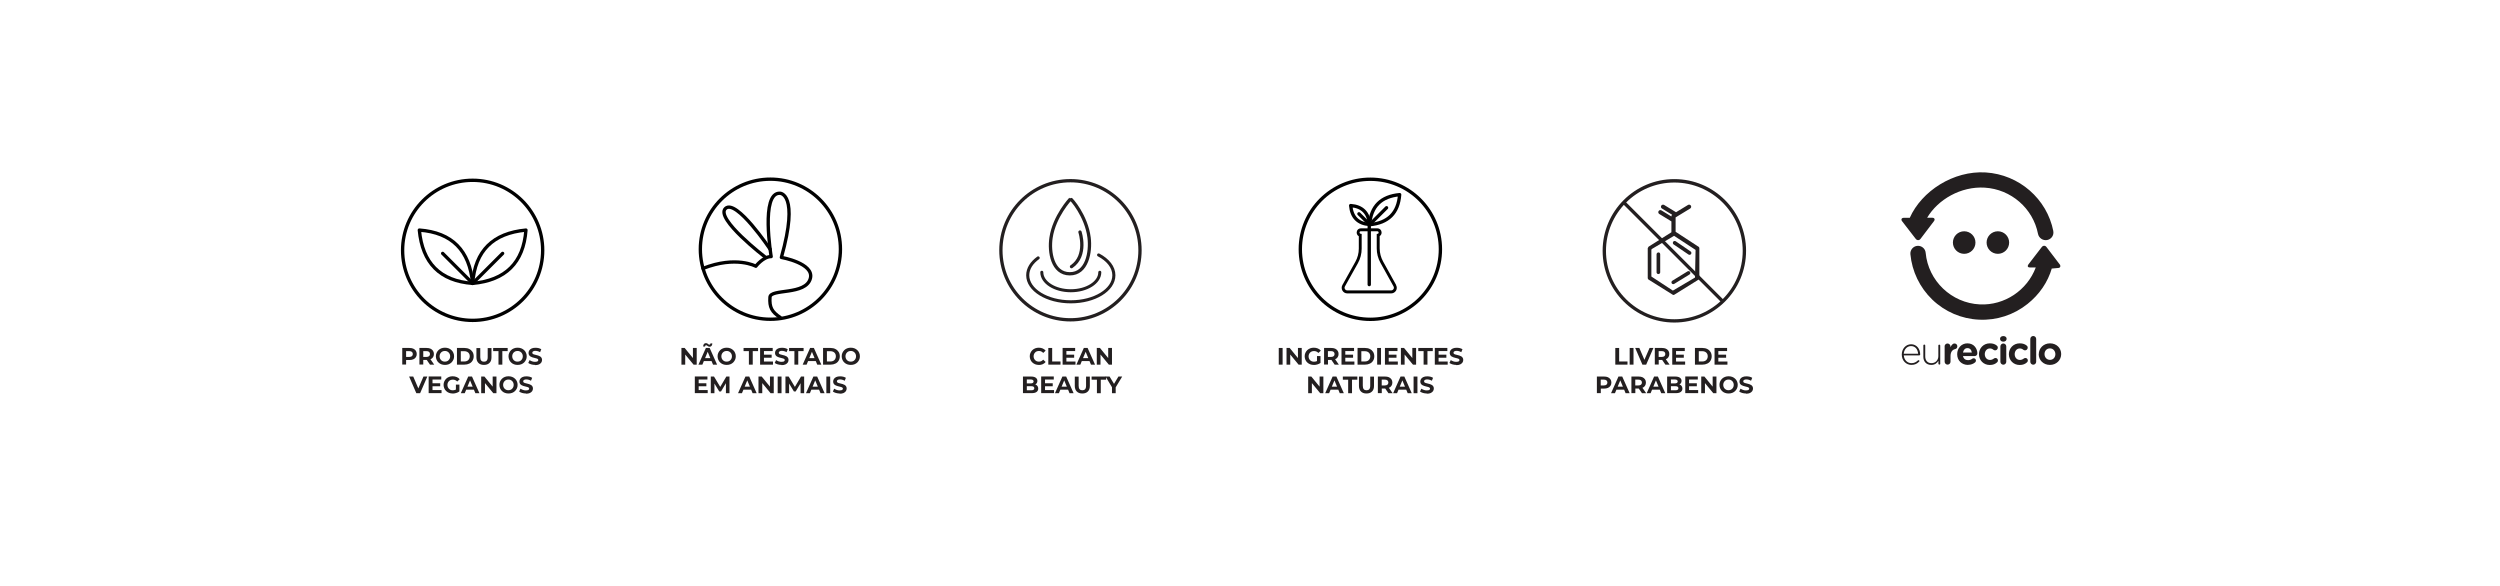 <svg viewBox="0 0 356.93 83.64" xmlns="http://www.w3.org/2000/svg" id="a"><path fill="#231f20" d="M272.9,52.1c-.74,0-1.38-.59-1.38-1.47h0c0-.83.57-1.48,1.34-1.48s1.29.65,1.29,1.46c0,.07-.07.13-.13.13h-2.21c.05.7.55,1.11,1.1,1.11.4,0,.68-.17.91-.39.02-.02.05-.04.09-.04.07,0,.13.05.13.13,0,.03-.01.06-.05.09-.28.28-.59.46-1.1.46M273.85,50.5c-.04-.57-.36-1.09-1.01-1.09-.56,0-.99.47-1.04,1.09h2.05Z"></path><path fill="#231f20" d="M277.02,51.92c0,.08-.06.14-.13.14s-.14-.06-.14-.14v-.41c-.19.33-.5.59-1.02.59-.71,0-1.13-.49-1.13-1.16v-1.61c0-.08.06-.14.13-.14s.14.06.14.14v1.56c0,.58.33.96.89.96s.98-.42.98-1v-1.51c0-.08.06-.14.13-.14s.14.06.14.14v2.58Z"></path><path fill="#231f20" d="M277.63,49.46c0-.23.19-.42.42-.42s.42.19.42.42v.13c.12-.29.32-.55.57-.55s.41.17.41.41c0,.22-.14.35-.31.39-.42.1-.66.43-.66,1.02v.78c0,.23-.19.42-.42.42s-.42-.19-.42-.42v-2.19Z"></path><path fill="#231f20" d="M280.98,52.1c-.89,0-1.55-.62-1.55-1.53h0c0-.86.6-1.55,1.46-1.55.99,0,1.42.81,1.42,1.42,0,.24-.17.4-.39.4h-1.66c.08.38.35.58.72.58.23,0,.43-.07.6-.2.06-.04.12-.07.2-.07.19,0,.33.14.33.33,0,.11-.05.19-.11.25-.26.22-.6.36-1.03.36M281.52,50.33c-.05-.38-.27-.63-.62-.63s-.57.25-.64.63h1.26Z"></path><path fill="#231f20" d="M282.54,50.57h0c0-.86.65-1.55,1.55-1.55.45,0,.76.12,1.01.33.06.04.13.14.13.29,0,.21-.17.38-.38.38-.11,0-.19-.04-.24-.08-.15-.12-.3-.19-.52-.19-.42,0-.72.37-.72.81h0c0,.46.29.83.75.83.22,0,.39-.08.55-.2.04-.03.13-.08.23-.08.2,0,.35.16.35.36,0,.11-.05.2-.12.26-.25.23-.56.38-1.05.38-.89,0-1.54-.68-1.54-1.53"></path><path fill="#231f20" d="M285.55,48.37c0-.24.2-.39.47-.39s.47.15.47.39h0c0,.25-.2.41-.47.41s-.47-.15-.47-.4h0ZM285.6,49.46c0-.23.19-.42.42-.42s.42.19.42.42v2.19c0,.23-.19.42-.42.42s-.42-.19-.42-.42v-2.19Z"></path><path fill="#231f20" d="M286.81,50.57h0c0-.86.65-1.55,1.55-1.55.45,0,.76.12,1.01.33.06.04.13.14.13.29,0,.21-.17.38-.38.38-.11,0-.19-.04-.24-.08-.15-.12-.3-.19-.52-.19-.42,0-.72.37-.72.81h0c0,.46.29.83.75.83.22,0,.39-.08.55-.2.04-.03.13-.08.23-.08.2,0,.35.16.35.36,0,.11-.05.2-.12.26-.25.23-.56.38-1.05.38-.89,0-1.54-.68-1.54-1.53"></path><path fill="#231f20" d="M289.87,48.39c0-.23.19-.42.42-.42s.42.19.42.42v3.26c0,.23-.19.42-.42.42s-.42-.19-.42-.42v-3.26Z"></path><path fill="#231f20" d="M291.08,50.57h0c0-.86.68-1.55,1.61-1.55s1.59.68,1.59,1.53h0c0,.86-.68,1.55-1.61,1.55s-1.6-.68-1.6-1.53M293.45,50.57h0c0-.45-.31-.83-.78-.83s-.77.37-.77.81h0c0,.45.31.83.78.83s.77-.37.77-.81"></path><path fill="#231f20" d="M282.04,34.63c0,.89-.72,1.61-1.61,1.61s-1.61-.72-1.61-1.61.72-1.61,1.61-1.61,1.61.72,1.61,1.61"></path><path fill="#231f20" d="M286.85,34.63c0,.89-.72,1.61-1.61,1.61s-1.61-.72-1.61-1.61.72-1.61,1.61-1.61,1.61.72,1.61,1.61"></path><path fill="#231f20" d="M294.06,37.74l-1.88-2.47c-.18-.24-.48-.24-.67,0l-1.91,2.48c-.18.24-.09.44.21.44h.84c-1.22,3.24-4.44,5.44-7.99,5.27-4.04-.19-7.36-3.36-7.73-7.37-.05-.6-.59-1.04-1.19-.99-.6.06-1.04.59-.99,1.19.23,2.46,1.34,4.76,3.12,6.48,1.81,1.74,4.18,2.76,6.69,2.87,2.51.12,4.96-.68,6.92-2.25,1.68-1.34,2.89-3.09,3.48-5.13l-.02.08h.02l.89-.08c.3,0,.4-.28.22-.52Z"></path><path fill="#231f20" d="M293.16,33.01c-.91-4.62-4.88-8.09-9.66-8.39-4.61-.28-9.14,2.66-10.84,6.48h-.87c-.31,0-.41.26-.22.49l1.94,2.51c.19.24.49.25.68.01l1.92-2.53c.19-.24.09-.49-.22-.49h-.75c1.54-2.61,4.82-4.51,8.22-4.3,3.77.23,6.9,2.96,7.61,6.6.12.59.7.99,1.3.88.6-.11,1-.68.88-1.27Z"></path><circle stroke-width=".48" stroke-miterlimit="10" stroke="#010101" fill="none" r="10" cy="35.74" cx="67.48"></circle><path stroke-width=".48" stroke-linejoin="round" stroke-linecap="round" stroke="#010101" fill="none" d="M59.87,32.85c4.68.35,7.17,2.92,7.61,7.61-4.68-.35-7.17-2.92-7.61-7.61Z"></path><line stroke-width=".48" stroke-linejoin="round" stroke-linecap="round" stroke="#010101" fill="none" y2="40.46" x2="67.48" y1="36.18" x1="63.2"></line><path stroke-width=".48" stroke-linejoin="round" stroke-linecap="round" stroke="#010101" fill="none" d="M75.09,32.85c-.35,4.68-2.92,7.17-7.61,7.61.35-4.68,2.92-7.17,7.61-7.61Z"></path><line stroke-width=".48" stroke-linejoin="round" stroke-linecap="round" stroke="#010101" fill="none" y2="40.46" x2="67.48" y1="36.18" x1="71.76"></line><path fill="#231f20" d="M57.43,52.06v-2.38h1.03c.21,0,.4.03.55.1.15.07.27.17.36.3.08.13.13.28.13.46s-.04.33-.13.46c-.08.13-.2.23-.36.3s-.34.1-.55.1h-.72l.24-.25v.9h-.55ZM57.98,51.22l-.24-.26h.69c.17,0,.3-.04.38-.11.08-.07.13-.17.13-.3s-.04-.23-.13-.31c-.08-.07-.21-.11-.38-.11h-.69l.24-.26v1.35Z"></path><path fill="#231f20" d="M59.88,52.06v-2.38h1.03c.21,0,.4.03.55.1.15.07.27.17.36.3.08.13.13.28.13.46s-.04.33-.13.46c-.08.13-.2.23-.36.29-.15.07-.34.1-.55.1h-.72l.24-.24v.9h-.55ZM60.43,51.22l-.24-.26h.69c.17,0,.3-.04.38-.11.08-.07.13-.17.13-.3s-.04-.23-.13-.31c-.08-.07-.21-.11-.38-.11h-.69l.24-.26v1.35ZM61.39,52.06l-.59-.86h.59l.6.86h-.59Z"></path><path fill="#231f20" d="M63.53,52.1c-.19,0-.36-.03-.52-.09-.16-.06-.3-.15-.41-.26-.12-.11-.21-.24-.27-.39s-.1-.31-.1-.49.03-.34.1-.49.16-.28.27-.39.26-.2.41-.26c.16-.06.33-.09.52-.09s.36.03.52.09c.16.06.29.15.41.26.12.11.21.24.27.39.07.15.1.31.1.49s-.03.34-.1.49c-.07.15-.16.28-.27.39-.12.11-.25.2-.41.26-.16.06-.33.09-.51.09ZM63.52,51.63c.11,0,.2-.02.29-.05s.17-.09.24-.16c.07-.07.12-.15.16-.24.04-.09.06-.2.06-.31s-.02-.22-.06-.31c-.04-.09-.09-.17-.16-.24-.07-.07-.15-.12-.24-.16-.09-.04-.19-.05-.3-.05s-.2.02-.29.05c-.09.04-.17.09-.24.16-.07.07-.12.15-.16.24-.04.09-.06.2-.06.31s.02.21.06.31c.04.09.09.17.16.24.07.07.15.12.24.16s.19.05.3.05Z"></path><path fill="#231f20" d="M65.24,52.06v-2.38h1.08c.26,0,.49.05.68.15.2.1.35.24.46.41s.17.39.17.63-.06.45-.17.63-.26.32-.46.41c-.2.1-.42.15-.68.15h-1.08ZM65.79,51.61h.5c.16,0,.3-.03.41-.09.12-.06.21-.15.27-.26.06-.11.1-.24.1-.39s-.03-.28-.1-.39c-.06-.11-.15-.19-.27-.25-.12-.06-.25-.09-.41-.09h-.5v1.47Z"></path><path fill="#231f20" d="M69.1,52.1c-.34,0-.6-.09-.79-.28-.19-.19-.29-.46-.29-.8v-1.33h.55v1.31c0,.23.05.39.14.49s.22.15.39.15.3-.05.39-.15.14-.26.14-.49v-1.31h.54v1.33c0,.35-.09.62-.29.8-.19.19-.45.28-.79.28Z"></path><path fill="#231f20" d="M71.17,52.06v-1.93h-.76v-.45h2.07v.45h-.76v1.93h-.55Z"></path><path fill="#231f20" d="M73.9,52.1c-.19,0-.36-.03-.52-.09-.16-.06-.3-.15-.41-.26-.12-.11-.21-.24-.27-.39s-.1-.31-.1-.49.03-.34.1-.49.16-.28.27-.39.26-.2.41-.26c.16-.06.33-.09.52-.09s.36.03.52.09c.16.06.29.15.41.26.12.11.21.24.27.39.07.15.1.31.1.49s-.03.34-.1.49c-.07.15-.16.28-.27.39-.12.11-.25.2-.41.26-.16.06-.33.09-.51.09ZM73.89,51.63c.11,0,.2-.02.29-.05s.17-.09.24-.16c.07-.07.12-.15.16-.24.04-.09.06-.2.06-.31s-.02-.22-.06-.31c-.04-.09-.09-.17-.16-.24-.07-.07-.15-.12-.24-.16-.09-.04-.19-.05-.3-.05s-.2.02-.29.05c-.09.04-.17.09-.24.16-.07.07-.12.15-.16.24-.04.09-.06.2-.06.31s.02.21.06.31c.04.09.09.17.16.24.07.07.15.12.24.16s.19.05.3.05Z"></path><path fill="#231f20" d="M76.39,52.1c-.19,0-.37-.03-.55-.08-.17-.05-.31-.12-.42-.2l.19-.41c.1.07.22.13.36.18.14.05.28.07.42.07.11,0,.2-.01.26-.03s.12-.05.15-.09c.03-.04.05-.08.05-.13,0-.06-.02-.11-.07-.15-.05-.04-.12-.07-.2-.09-.08-.02-.17-.05-.27-.07-.1-.02-.2-.05-.3-.08-.1-.03-.19-.07-.27-.12s-.15-.12-.2-.2c-.05-.08-.08-.19-.08-.31,0-.14.04-.26.11-.37s.18-.2.33-.27c.15-.07.33-.1.56-.1.15,0,.3.02.44.05.14.04.27.09.38.16l-.17.42c-.11-.06-.22-.11-.33-.14-.11-.03-.22-.05-.33-.05s-.19.01-.26.04c-.07.03-.12.06-.15.1-.03.04-.04.09-.04.14,0,.06.02.11.07.15s.12.07.2.09c.08.02.17.05.27.07.1.02.2.05.3.08.1.03.19.07.27.12s.15.12.2.2c.05.08.08.18.08.31,0,.13-.04.26-.11.37-.07.11-.19.2-.33.27-.15.07-.34.1-.56.1Z"></path><path fill="#231f20" d="M59.44,56.14l-1.03-2.38h.59l.9,2.1h-.35l.91-2.1h.55l-1.03,2.38h-.54Z"></path><path fill="#231f20" d="M61.75,55.69h1.29v.44h-1.84v-2.38h1.8v.44h-1.25v1.49ZM61.71,54.72h1.14v.43h-1.14v-.43Z"></path><path fill="#231f20" d="M64.63,56.18c-.19,0-.36-.03-.52-.09-.16-.06-.29-.15-.41-.26-.12-.11-.21-.24-.27-.39s-.1-.31-.1-.49.03-.34.1-.49.16-.28.27-.39c.12-.11.26-.2.41-.26.16-.06.33-.09.52-.09.21,0,.4.04.57.11.17.07.31.17.43.31l-.35.33c-.09-.09-.18-.16-.28-.2-.1-.04-.21-.07-.33-.07s-.22.02-.32.05-.18.09-.25.16c-.07.07-.12.15-.16.24-.04.09-.06.2-.06.31s.02.21.06.31c.04.09.09.17.16.24.07.07.15.12.24.16.09.04.2.05.31.05s.21-.02.32-.05.2-.09.3-.18l.31.4c-.13.1-.28.17-.45.22-.17.05-.34.08-.51.08ZM65.09,55.8v-.89h.5v.96l-.5-.07Z"></path><path fill="#231f20" d="M65.79,56.14l1.06-2.38h.54l1.06,2.38h-.58l-.87-2.1h.22l-.87,2.1h-.56ZM66.32,55.63l.15-.42h1.22l.15.42h-1.52Z"></path><path fill="#231f20" d="M68.7,56.14v-2.38h.46l1.4,1.71h-.22v-1.71h.54v2.38h-.45l-1.41-1.71h.22v1.71h-.54Z"></path><path fill="#231f20" d="M72.6,56.18c-.19,0-.36-.03-.52-.09-.16-.06-.3-.15-.41-.26-.12-.11-.21-.24-.27-.39s-.1-.31-.1-.49.03-.34.1-.49.16-.28.27-.39.26-.2.41-.26c.16-.06.33-.09.52-.09s.36.03.52.09c.16.06.29.15.41.26.12.11.21.24.27.39.07.15.1.31.1.49s-.03.34-.1.49c-.07.15-.16.28-.27.39-.12.11-.25.2-.41.26-.16.06-.33.09-.51.09ZM72.59,55.71c.11,0,.2-.02.29-.05s.17-.09.24-.16c.07-.07.12-.15.16-.24.04-.09.06-.2.06-.31s-.02-.22-.06-.31c-.04-.09-.09-.17-.16-.24-.07-.07-.15-.12-.24-.16-.09-.04-.19-.05-.3-.05s-.2.02-.29.05c-.09.04-.17.09-.24.16-.07.07-.12.15-.16.24-.04.09-.06.2-.06.31s.02.21.06.31c.04.09.09.17.16.24.07.07.15.12.24.16s.19.05.3.05Z"></path><path fill="#231f20" d="M75.09,56.18c-.19,0-.37-.03-.55-.08-.17-.05-.31-.12-.42-.2l.19-.41c.1.07.22.13.36.18.14.05.28.07.42.07.11,0,.2-.01.26-.03s.12-.05.15-.09c.03-.04.05-.08.05-.13,0-.06-.02-.11-.07-.15-.05-.04-.12-.07-.2-.09-.08-.02-.17-.05-.27-.07-.1-.02-.2-.05-.3-.08-.1-.03-.19-.07-.27-.12s-.15-.12-.2-.2c-.05-.08-.08-.19-.08-.31,0-.14.04-.26.11-.37s.18-.2.33-.27c.15-.07.33-.1.56-.1.15,0,.3.02.44.05.14.04.27.09.38.16l-.17.42c-.11-.06-.22-.11-.33-.14-.11-.03-.22-.05-.33-.05s-.19.01-.26.04c-.07.03-.12.06-.15.1-.03.04-.04.09-.04.14,0,.06.02.11.07.15s.12.07.2.09c.08.02.17.05.27.07.1.02.2.05.3.08.1.03.19.07.27.12s.15.12.2.2c.05.08.08.18.08.31,0,.13-.04.26-.11.37-.07.11-.19.2-.33.27-.15.07-.34.1-.56.1Z"></path><circle stroke-width=".48" stroke-miterlimit="10" stroke="#010101" fill="none" r="10" cy="35.59" cx="195.65"></circle><path fill-rule="evenodd" fill="#010101" d="M199.33,40.69l-1.87-3.37c-.31-.57-.48-1.21-.48-1.86v-1.75c.19-.12.3-.34.27-.58-.04-.31-.28-.53-.59-.53h-2.37c-.32,0-.56.22-.59.54-.02.22.08.47.3.59v1.77c0,.65-.17,1.3-.49,1.87l-1.85,3.32c-.14.25-.14.55,0,.8.15.25.4.4.69.4h6.27c.29,0,.54-.15.69-.39.15-.25.15-.54.01-.79ZM198.95,41.27c-.07.12-.19.19-.33.19h-6.27c-.14,0-.26-.07-.33-.19-.07-.12-.07-.26,0-.38l1.85-3.31c.35-.63.54-1.35.54-2.08v-2.1s-.17-.03-.17-.03c-.14-.03-.13-.18-.13-.19,0-.06.03-.16.17-.16h2.37c.15,0,.17.12.18.16,0,.03.01.16-.11.19l-.16.04v2.05c0,.72.18,1.43.53,2.06l1.87,3.37c.07.12.06.26,0,.38Z"></path><path stroke-width=".48" stroke-linejoin="round" stroke-linecap="round" stroke="#010101" fill="none" d="M199.83,27.79c-.2,2.64-1.65,4.04-4.29,4.29.2-2.64,1.65-4.04,4.29-4.29Z"></path><line stroke-width=".48" stroke-linejoin="round" stroke-linecap="round" stroke="#010101" fill="none" y2="32.07" x2="195.55" y1="29.66" x1="197.96"></line><path stroke-width=".48" stroke-linejoin="round" stroke-linecap="round" stroke="#010101" fill="none" d="M192.84,29.35c1.66.12,2.55,1.04,2.7,2.7-1.66-.12-2.55-1.04-2.7-2.7Z"></path><line stroke-width=".48" stroke-linejoin="round" stroke-linecap="round" stroke="#010101" fill="none" y2="32.05" x2="195.55" y1="30.53" x1="194.02"></line><line stroke-width=".48" stroke-linejoin="round" stroke-linecap="round" stroke="#010101" fill="none" y2="40.63" x2="195.49" y1="32.05" x1="195.49"></line><path fill="#231f20" d="M182.57,52.06v-2.38h.55v2.38h-.55Z"></path><path fill="#231f20" d="M183.68,52.06v-2.38h.45l1.4,1.71h-.22v-1.71h.54v2.38h-.45l-1.41-1.71h.22v1.71h-.54Z"></path><path fill="#231f20" d="M187.57,52.1c-.19,0-.36-.03-.52-.09-.16-.06-.29-.15-.41-.26-.12-.11-.21-.24-.27-.39s-.1-.31-.1-.49.03-.34.1-.49.16-.28.27-.39c.12-.11.26-.2.42-.26.16-.06.33-.09.52-.09.21,0,.4.04.57.11.17.07.31.17.43.31l-.35.33c-.09-.09-.18-.16-.28-.2-.1-.04-.21-.07-.33-.07s-.22.02-.32.05c-.09.04-.18.09-.25.16-.07.07-.12.15-.16.24s-.06.2-.06.31.02.21.06.31.09.17.16.24c.07.07.15.12.25.16s.2.05.31.05.21-.02.32-.05c.1-.04.2-.09.3-.18l.31.4c-.13.1-.28.17-.45.22-.17.05-.34.08-.51.08ZM188.03,51.73v-.89h.5v.96l-.5-.07Z"></path><path fill="#231f20" d="M189.04,52.06v-2.38h1.03c.21,0,.4.03.55.1.15.07.27.17.36.3s.13.28.13.46-.04.33-.13.46-.2.23-.36.29c-.15.07-.34.1-.55.1h-.72l.25-.24v.9h-.55ZM189.59,51.22l-.25-.26h.69c.17,0,.3-.04.38-.11.08-.07.13-.17.13-.3s-.04-.23-.13-.31-.21-.11-.38-.11h-.69l.25-.26v1.35ZM190.55,52.06l-.59-.86h.59l.6.86h-.59Z"></path><path fill="#231f20" d="M192.08,51.62h1.29v.44h-1.84v-2.38h1.79v.44h-1.25v1.49ZM192.04,50.64h1.14v.43h-1.14v-.43Z"></path><path fill="#231f20" d="M193.82,52.06v-2.38h1.08c.26,0,.49.05.68.15.2.1.35.24.46.41.11.18.17.39.17.63s-.06.45-.17.63c-.11.18-.26.32-.46.41-.2.1-.42.15-.68.15h-1.08ZM194.36,51.61h.5c.16,0,.3-.03.41-.09.12-.06.21-.15.27-.26.06-.11.1-.24.1-.39s-.03-.28-.1-.39c-.06-.11-.16-.19-.27-.25-.12-.06-.25-.09-.41-.09h-.5v1.47Z"></path><path fill="#231f20" d="M196.62,52.06v-2.38h.55v2.38h-.55Z"></path><path fill="#231f20" d="M198.28,51.62h1.29v.44h-1.84v-2.38h1.79v.44h-1.25v1.49ZM198.24,50.64h1.14v.43h-1.14v-.43Z"></path><path fill="#231f20" d="M200.01,52.06v-2.38h.45l1.4,1.71h-.22v-1.71h.54v2.38h-.45l-1.41-1.71h.22v1.71h-.54Z"></path><path fill="#231f20" d="M203.25,52.06v-1.93h-.76v-.45h2.07v.45h-.76v1.93h-.55Z"></path><path fill="#231f20" d="M205.4,51.62h1.29v.44h-1.84v-2.38h1.79v.44h-1.25v1.49ZM205.36,50.64h1.14v.43h-1.14v-.43Z"></path><path fill="#231f20" d="M207.91,52.1c-.19,0-.37-.03-.55-.08-.17-.05-.31-.12-.42-.2l.19-.41c.1.07.22.13.36.18.14.05.28.07.42.07.11,0,.2-.01.26-.03s.12-.05.15-.09c.03-.04.05-.08.05-.13,0-.06-.03-.11-.08-.15-.05-.04-.12-.07-.2-.09-.08-.02-.17-.05-.27-.07-.1-.02-.2-.05-.29-.08-.1-.03-.19-.07-.27-.12-.08-.05-.15-.12-.2-.2-.05-.08-.08-.19-.08-.31,0-.14.04-.26.11-.37s.18-.2.33-.27c.15-.07.33-.1.56-.1.15,0,.3.02.44.05.15.04.27.09.38.16l-.17.42c-.11-.06-.22-.11-.33-.14-.11-.03-.22-.05-.33-.05s-.19.01-.26.04c-.07.03-.12.06-.15.1-.03.04-.04.09-.04.14,0,.06.02.11.07.15s.12.07.2.09c.08.02.17.05.27.07s.2.05.3.08c.1.03.19.07.27.12s.15.12.2.2.08.18.08.31c0,.13-.04.26-.11.37-.08.11-.19.2-.33.27-.15.07-.33.1-.56.1Z"></path><path fill="#231f20" d="M186.77,56.14v-2.38h.45l1.4,1.71h-.22v-1.71h.54v2.38h-.45l-1.41-1.71h.22v1.71h-.54Z"></path><path fill="#231f20" d="M189.2,56.14l1.06-2.38h.54l1.06,2.38h-.58l-.87-2.1h.22l-.87,2.1h-.56ZM189.73,55.63l.15-.42h1.22l.15.42h-1.52Z"></path><path fill="#231f20" d="M192.48,56.14v-1.93h-.76v-.45h2.07v.45h-.76v1.93h-.55Z"></path><path fill="#231f20" d="M195.1,56.18c-.34,0-.6-.09-.79-.28-.19-.19-.29-.46-.29-.8v-1.33h.55v1.31c0,.23.05.39.14.49s.22.15.39.15.3-.05.39-.15.14-.26.14-.49v-1.31h.54v1.33c0,.35-.1.62-.29.8-.19.19-.45.28-.79.28Z"></path><path fill="#231f20" d="M196.72,56.14v-2.38h1.03c.21,0,.4.03.55.1.15.07.27.17.36.3s.13.28.13.46-.04.33-.13.46-.2.23-.36.29c-.15.07-.34.1-.55.1h-.72l.25-.24v.9h-.55ZM197.27,55.29l-.25-.26h.69c.17,0,.3-.04.38-.11.08-.07.13-.17.13-.3s-.04-.23-.13-.31-.21-.11-.38-.11h-.69l.25-.26v1.35ZM198.23,56.14l-.59-.86h.59l.6.86h-.59Z"></path><path fill="#231f20" d="M198.9,56.14l1.06-2.38h.54l1.06,2.38h-.58l-.87-2.1h.22l-.87,2.1h-.56ZM199.43,55.63l.15-.42h1.22l.15.42h-1.52Z"></path><path fill="#231f20" d="M201.82,56.14v-2.38h.55v2.38h-.55Z"></path><path fill="#231f20" d="M203.71,56.18c-.19,0-.37-.03-.55-.08-.17-.05-.31-.12-.42-.2l.19-.41c.1.07.22.13.36.18.14.05.28.07.42.07.11,0,.2-.01.26-.03s.12-.05.15-.09c.03-.04.05-.08.05-.13,0-.06-.03-.11-.08-.15-.05-.04-.12-.07-.2-.09-.08-.02-.17-.05-.27-.07-.1-.02-.2-.05-.29-.08-.1-.03-.19-.07-.27-.12-.08-.05-.15-.12-.2-.2-.05-.08-.08-.19-.08-.31,0-.14.04-.26.11-.37s.18-.2.33-.27c.15-.07.33-.1.56-.1.15,0,.3.02.44.05.15.04.27.09.38.16l-.17.42c-.11-.06-.22-.11-.33-.14-.11-.03-.22-.05-.33-.05s-.19.01-.26.04c-.07.03-.12.06-.15.1-.03.04-.04.09-.04.14,0,.06.02.11.07.15s.12.07.2.09c.08.02.17.05.27.07s.2.05.3.08c.1.03.19.07.27.12s.15.12.2.2.08.18.08.31c0,.13-.04.26-.11.37-.08.11-.19.2-.33.27-.15.07-.33.1-.56.1Z"></path><circle stroke-width=".48" stroke-miterlimit="10" stroke="#010101" fill="none" r="10" cy="35.58" cx="109.99"></circle><path stroke-width=".48" stroke-linejoin="round" stroke-linecap="round" stroke="#010101" fill="none" d="M111.39,45.32c-1.21-.81-1.55-1.45-1.46-2.87.03-1.29,5.13-.24,5.77-2.71.56-2.16-4.14-2.99-4.14-2.99,2.58-9.16-.2-9.16-.2-9.16-2.8-.14-1.26,9.04-1.26,9.04-1.12,0-2.19,1.38-2.19,1.38,0,0-2.82-1.55-7.54.31"></path><path stroke-width=".48" stroke-linejoin="round" stroke-linecap="round" stroke="#010101" fill="none" d="M109.95,35.58s-4.84-7.25-6.37-5.82,5.7,6.97,5.7,6.97"></path><path fill="#231f20" d="M97.29,52.06v-2.38h.46l1.4,1.71h-.22v-1.71h.54v2.38h-.45l-1.41-1.71h.22v1.71h-.54Z"></path><path fill="#231f20" d="M99.72,52.06l1.06-2.38h.54l1.06,2.38h-.58l-.87-2.1h.22l-.87,2.1h-.56ZM100.25,51.55l.15-.42h1.22l.15.42h-1.52ZM101.3,49.5c-.06,0-.11-.01-.16-.03-.04-.02-.09-.05-.12-.08s-.07-.05-.1-.07c-.03-.02-.06-.03-.1-.03-.05,0-.08.02-.11.05-.03.03-.05.08-.05.14h-.27c0-.15.04-.27.11-.36.07-.09.17-.13.29-.13.06,0,.11.01.16.03s.09.05.12.08c.04.03.07.05.1.08.03.02.06.03.09.03.05,0,.09-.02.12-.05.03-.03.05-.08.05-.13h.27c0,.14-.04.26-.11.35-.07.09-.17.13-.29.13Z"></path><path fill="#231f20" d="M103.75,52.1c-.19,0-.36-.03-.52-.09-.16-.06-.3-.15-.41-.26-.12-.11-.21-.24-.27-.39s-.1-.31-.1-.49.03-.34.1-.49.16-.28.27-.39.26-.2.41-.26c.16-.06.33-.09.52-.09s.36.03.52.09c.16.06.29.15.41.26.12.11.21.24.27.39.07.15.1.31.1.49s-.03.34-.1.49c-.07.15-.16.28-.27.39-.12.11-.25.2-.41.26-.16.06-.33.09-.51.09ZM103.75,51.63c.11,0,.2-.02.29-.05s.17-.09.24-.16c.07-.07.12-.15.16-.24.04-.09.06-.2.06-.31s-.02-.22-.06-.31c-.04-.09-.09-.17-.16-.24-.07-.07-.15-.12-.24-.16-.09-.04-.19-.05-.3-.05s-.2.02-.29.05c-.09.04-.17.09-.24.16-.07.07-.12.15-.16.24-.04.09-.06.2-.06.31s.02.21.06.31c.04.09.09.17.16.24.07.07.15.12.24.16s.19.05.3.05Z"></path><path fill="#231f20" d="M106.92,52.06v-1.93h-.76v-.45h2.07v.45h-.76v1.93h-.55Z"></path><path fill="#231f20" d="M109.07,51.62h1.29v.44h-1.84v-2.38h1.8v.44h-1.25v1.49ZM109.03,50.64h1.14v.43h-1.14v-.43Z"></path><path fill="#231f20" d="M111.58,52.1c-.19,0-.37-.03-.55-.08-.17-.05-.31-.12-.42-.2l.19-.41c.1.07.22.13.36.18.14.05.28.07.42.07.11,0,.2-.01.26-.03s.12-.05.15-.09c.03-.04.05-.08.05-.13,0-.06-.02-.11-.07-.15-.05-.04-.12-.07-.2-.09-.08-.02-.17-.05-.27-.07-.1-.02-.2-.05-.3-.08-.1-.03-.19-.07-.27-.12s-.15-.12-.2-.2c-.05-.08-.08-.19-.08-.31,0-.14.04-.26.11-.37s.18-.2.33-.27c.15-.07.33-.1.56-.1.15,0,.3.02.44.05.14.04.27.09.38.16l-.17.42c-.11-.06-.22-.11-.33-.14-.11-.03-.22-.05-.33-.05s-.19.01-.26.04c-.07.03-.12.06-.15.1-.03.04-.04.09-.04.14,0,.06.02.11.07.15s.12.07.2.09c.08.02.17.05.27.07.1.02.2.05.3.08.1.03.19.07.27.12s.15.12.2.2c.05.08.08.18.08.31,0,.13-.04.26-.11.37-.07.11-.19.2-.33.27-.15.07-.34.1-.56.1Z"></path><path fill="#231f20" d="M113.42,52.06v-1.93h-.76v-.45h2.07v.45h-.76v1.93h-.55Z"></path><path fill="#231f20" d="M114.6,52.06l1.06-2.38h.54l1.06,2.38h-.58l-.87-2.1h.22l-.87,2.1h-.56ZM115.13,51.55l.15-.42h1.22l.15.42h-1.52Z"></path><path fill="#231f20" d="M117.51,52.06v-2.38h1.08c.26,0,.49.05.68.15.2.1.35.24.46.41s.17.39.17.63-.06.45-.17.63-.26.32-.46.41c-.2.1-.42.15-.68.15h-1.08ZM118.06,51.61h.5c.16,0,.3-.03.41-.09.12-.06.21-.15.27-.26.06-.11.1-.24.1-.39s-.03-.28-.1-.39c-.06-.11-.15-.19-.27-.25-.12-.06-.25-.09-.41-.09h-.5v1.47Z"></path><path fill="#231f20" d="M121.47,52.1c-.19,0-.36-.03-.52-.09-.16-.06-.3-.15-.41-.26-.12-.11-.21-.24-.27-.39s-.1-.31-.1-.49.03-.34.1-.49.16-.28.27-.39.26-.2.41-.26c.16-.06.33-.09.52-.09s.36.03.52.09c.16.06.29.15.41.26.12.11.21.24.27.39.07.15.1.31.1.49s-.03.34-.1.49c-.07.15-.16.28-.27.39-.12.11-.25.2-.41.26-.16.06-.33.09-.51.09ZM121.47,51.63c.11,0,.2-.02.29-.05s.17-.09.24-.16c.07-.07.12-.15.16-.24.04-.09.06-.2.06-.31s-.02-.22-.06-.31c-.04-.09-.09-.17-.16-.24-.07-.07-.15-.12-.24-.16-.09-.04-.19-.05-.3-.05s-.2.02-.29.05c-.09.04-.17.09-.24.16-.07.07-.12.15-.16.24-.04.09-.06.2-.06.31s.02.21.06.31c.04.09.09.17.16.24.07.07.15.12.24.16s.19.05.3.05Z"></path><path fill="#231f20" d="M99.75,55.69h1.29v.44h-1.84v-2.38h1.8v.44h-1.25v1.49ZM99.71,54.72h1.14v.43h-1.14v-.43Z"></path><path fill="#231f20" d="M101.48,56.14v-2.38h.46l1.01,1.68h-.24l.99-1.68h.45v2.38s-.51,0-.51,0v-1.58s.09,0,.09,0l-.79,1.33h-.25l-.81-1.33h.12v1.58h-.52Z"></path><path fill="#231f20" d="M105.37,56.14l1.06-2.38h.54l1.06,2.38h-.58l-.87-2.1h.22l-.87,2.1h-.56ZM105.9,55.63l.15-.42h1.22l.15.42h-1.52Z"></path><path fill="#231f20" d="M108.29,56.14v-2.38h.46l1.4,1.71h-.22v-1.71h.54v2.38h-.45l-1.41-1.71h.22v1.71h-.54Z"></path><path fill="#231f20" d="M111.03,56.14v-2.38h.55v2.38h-.55Z"></path><path fill="#231f20" d="M112.14,56.14v-2.38h.46l1.01,1.68h-.24l.99-1.68h.45v2.38s-.51,0-.51,0v-1.58s.09,0,.09,0l-.79,1.33h-.25l-.81-1.33h.12v1.58h-.52Z"></path><path fill="#231f20" d="M115.07,56.14l1.06-2.38h.54l1.06,2.38h-.58l-.87-2.1h.22l-.87,2.1h-.56ZM115.6,55.63l.15-.42h1.22l.15.42h-1.52Z"></path><path fill="#231f20" d="M117.98,56.14v-2.38h.55v2.38h-.55Z"></path><path fill="#231f20" d="M119.88,56.18c-.19,0-.37-.03-.55-.08-.17-.05-.31-.12-.42-.2l.19-.41c.1.07.22.13.36.18.14.05.28.07.42.07.11,0,.2-.01.26-.03s.12-.05.15-.09c.03-.04.05-.08.05-.13,0-.06-.02-.11-.07-.15-.05-.04-.12-.07-.2-.09-.08-.02-.17-.05-.27-.07-.1-.02-.2-.05-.3-.08-.1-.03-.19-.07-.27-.12s-.15-.12-.2-.2c-.05-.08-.08-.19-.08-.31,0-.14.04-.26.11-.37s.18-.2.33-.27c.15-.07.33-.1.56-.1.15,0,.3.02.44.05.14.04.27.09.38.16l-.17.42c-.11-.06-.22-.11-.33-.14-.11-.03-.22-.05-.33-.05s-.19.01-.26.04c-.07.03-.12.06-.15.1-.03.04-.04.09-.04.14,0,.06.02.11.07.15s.12.07.2.09c.08.02.17.05.27.07.1.02.2.05.3.08.1.03.19.07.27.12s.15.12.2.2c.05.08.08.18.08.31,0,.13-.04.26-.11.37-.07.11-.19.2-.33.27-.15.07-.34.1-.56.1Z"></path><path fill="#231f20" d="M239.05,46.05c-5.64,0-10.24-4.59-10.24-10.24s4.59-10.24,10.24-10.24,10.24,4.59,10.24,10.24-4.59,10.24-10.24,10.24ZM239.05,26.06c-5.38,0-9.76,4.38-9.76,9.76s4.38,9.76,9.76,9.76,9.76-4.38,9.76-9.76-4.38-9.76-9.76-9.76Z"></path><polygon fill="#231f20" points="245.77 43.17 231.66 29.07 232 28.73 246.11 42.84 245.77 43.17"></polygon><path fill="#231f20" d="M236.78,36.04c-.07,0-.14.03-.19.08-.05.05-.08.12-.08.19v2.56c0,.15.12.26.26.26.07,0,.14-.03.19-.08.05-.05.08-.12.07-.19v-2.56c0-.07-.03-.14-.07-.19s-.12-.08-.19-.07Z"></path><path fill="#231f20" d="M241.14,38.71c-.07-.02-.14,0-.2.03l-2.18,1.34c-.12.08-.16.24-.09.36.04.06.09.1.16.12s.14,0,.2-.03l2.18-1.34c.06-.04.1-.09.12-.16s0-.14-.03-.2c-.04-.06-.09-.1-.16-.12Z"></path><path fill="#231f20" d="M238.84,34.73c.01.07.05.13.11.17l2.12,1.44c.12.08.28.05.37-.07.04-.06.05-.13.04-.2-.01-.07-.05-.13-.11-.17l-2.12-1.45c-.06-.04-.13-.05-.2-.04-.07.01-.13.05-.17.11-.04.06-.05.13-.04.2Z"></path><path fill="#231f20" d="M242.49,35.22l-3.26-2.13v-2.05l2.08-1.27c.14-.09.19-.27.1-.41s-.27-.19-.41-.1l-1.71,1.04-1.7-1.04c-.14-.08-.33-.04-.41.1-.09.14-.04.33.1.41l1.45.89c-.06.06-.1.13-.1.21v.04l-1.42-.87c-.14-.09-.33-.04-.41.1-.09.14-.04.33.1.41l1.73,1.06v1.55l-3.26,2.06c-.04.07-.08.14-.12.21v4.27c0,.09.05.17.12.22l3.42,2.14c.09.07.18.07.28,0l3.42-2.13.05-.04s.08-.12.08-.19v-4.27c0-.09-.05-.17-.12-.22ZM242.01,39.62l-3.17,1.87-3.07-2.01v-3.8s.02-.09.05-.12c0,0,3.19-1.89,3.19-1.89l3.07,2.01-.08,3.94Z"></path><path fill="#231f20" d="M230.62,52.06v-2.38h.55v1.93h1.19v.45h-1.74Z"></path><path fill="#231f20" d="M232.67,52.06v-2.38h.55v2.38h-.55Z"></path><path fill="#231f20" d="M234.49,52.06l-1.03-2.38h.59l.9,2.1h-.35l.91-2.1h.55l-1.03,2.38h-.54Z"></path><path fill="#231f20" d="M236.26,52.06v-2.38h1.03c.21,0,.4.03.55.1.15.07.27.17.36.3s.13.28.13.46-.04.33-.13.46-.2.23-.36.29c-.15.07-.34.1-.55.1h-.72l.25-.24v.9h-.55ZM236.81,51.22l-.25-.26h.69c.17,0,.3-.04.38-.11.08-.07.13-.17.13-.3s-.04-.23-.13-.31-.21-.11-.38-.11h-.69l.25-.26v1.35ZM237.77,52.06l-.59-.86h.59l.6.86h-.59Z"></path><path fill="#231f20" d="M239.3,51.62h1.29v.44h-1.84v-2.38h1.79v.44h-1.25v1.49ZM239.26,50.64h1.14v.43h-1.14v-.43Z"></path><path fill="#231f20" d="M241.99,52.06v-2.38h1.08c.26,0,.49.05.68.15.2.1.35.24.46.41.11.18.17.39.17.63s-.06.45-.17.63c-.11.18-.26.32-.46.41-.2.1-.42.15-.68.15h-1.08ZM242.54,51.61h.5c.16,0,.3-.03.41-.09.12-.06.21-.15.27-.26.06-.11.1-.24.1-.39s-.03-.28-.1-.39c-.06-.11-.16-.19-.27-.25-.12-.06-.25-.09-.41-.09h-.5v1.47Z"></path><path fill="#231f20" d="M245.34,51.62h1.29v.44h-1.84v-2.38h1.79v.44h-1.25v1.49ZM245.3,50.64h1.14v.43h-1.14v-.43Z"></path><path fill="#231f20" d="M227.99,56.14v-2.38h1.03c.21,0,.4.03.55.1.15.07.27.17.36.3s.13.28.13.46-.04.33-.13.46-.2.23-.36.3-.34.1-.55.1h-.72l.25-.25v.9h-.55ZM228.54,55.29l-.25-.26h.69c.17,0,.3-.04.38-.11s.13-.17.13-.3-.04-.23-.13-.31-.21-.11-.38-.11h-.69l.25-.26v1.35Z"></path><path fill="#231f20" d="M230.01,56.14l1.06-2.38h.54l1.06,2.38h-.58l-.87-2.1h.22l-.87,2.1h-.56ZM230.54,55.63l.15-.42h1.22l.15.42h-1.52Z"></path><path fill="#231f20" d="M232.92,56.14v-2.38h1.03c.21,0,.4.03.55.1.15.07.27.17.36.3s.13.28.13.46-.04.33-.13.46-.2.23-.36.29c-.15.07-.34.1-.55.1h-.72l.25-.24v.9h-.55ZM233.47,55.29l-.25-.26h.69c.17,0,.3-.04.38-.11.08-.07.13-.17.13-.3s-.04-.23-.13-.31-.21-.11-.38-.11h-.69l.25-.26v1.35ZM234.43,56.14l-.59-.86h.59l.6.86h-.59Z"></path><path fill="#231f20" d="M235.1,56.14l1.06-2.38h.54l1.06,2.38h-.58l-.87-2.1h.22l-.87,2.1h-.56ZM235.63,55.63l.15-.42h1.22l.15.42h-1.52Z"></path><path fill="#231f20" d="M238.02,56.14v-2.38h1.16c.3,0,.52.06.67.17.15.11.23.26.23.45,0,.12-.03.23-.09.32-.06.09-.15.16-.25.21-.11.05-.23.07-.37.07l.06-.14c.15,0,.28.02.4.07s.21.12.27.22.1.21.1.35c0,.2-.08.36-.24.48-.16.12-.4.17-.71.17h-1.23ZM238.56,55.72h.64c.14,0,.25-.02.32-.07.07-.05.11-.12.11-.22s-.04-.17-.11-.22-.18-.07-.32-.07h-.68v-.4h.59c.13,0,.24-.02.31-.07.07-.05.11-.12.11-.21s-.04-.16-.11-.21c-.07-.05-.17-.07-.31-.07h-.55v1.55Z"></path><path fill="#231f20" d="M241.16,55.69h1.29v.44h-1.84v-2.38h1.79v.44h-1.25v1.49ZM241.12,54.72h1.14v.43h-1.14v-.43Z"></path><path fill="#231f20" d="M242.89,56.14v-2.38h.45l1.4,1.71h-.22v-1.71h.54v2.38h-.45l-1.41-1.71h.22v1.71h-.54Z"></path><path fill="#231f20" d="M246.79,56.18c-.19,0-.36-.03-.52-.09-.16-.06-.3-.15-.41-.26-.12-.11-.21-.24-.27-.39s-.1-.31-.1-.49.03-.34.1-.49.16-.28.27-.39c.12-.11.26-.2.42-.26.16-.06.33-.09.52-.09s.36.03.52.09c.16.06.29.15.41.26.12.11.21.24.27.39.07.15.1.31.1.49s-.03.34-.1.49c-.07.15-.16.28-.27.39-.12.11-.25.2-.41.26-.16.06-.33.09-.51.09ZM246.78,55.71c.11,0,.2-.02.29-.05.09-.04.17-.09.24-.16.07-.07.12-.15.16-.24s.06-.2.06-.31-.02-.22-.06-.31-.09-.17-.16-.24c-.07-.07-.15-.12-.24-.16-.09-.04-.19-.05-.29-.05s-.2.02-.29.05c-.09.04-.17.09-.24.16s-.12.15-.16.24-.06.2-.06.31.02.21.06.31.09.17.16.24c.07.07.15.12.24.16.09.04.19.05.29.05Z"></path><path fill="#231f20" d="M249.28,56.18c-.19,0-.37-.03-.55-.08-.17-.05-.31-.12-.42-.2l.19-.41c.1.07.22.13.36.18.14.05.28.07.42.07.11,0,.2-.01.26-.03s.12-.05.15-.09c.03-.04.05-.08.05-.13,0-.06-.03-.11-.08-.15-.05-.04-.12-.07-.2-.09-.08-.02-.17-.05-.27-.07-.1-.02-.2-.05-.29-.08-.1-.03-.19-.07-.27-.12-.08-.05-.15-.12-.2-.2-.05-.08-.08-.19-.08-.31,0-.14.04-.26.11-.37s.18-.2.33-.27c.15-.07.33-.1.56-.1.15,0,.3.02.44.05.15.04.27.09.38.16l-.17.42c-.11-.06-.22-.11-.33-.14-.11-.03-.22-.05-.33-.05s-.19.01-.26.04c-.07.03-.12.06-.15.1-.03.04-.04.09-.04.14,0,.06.02.11.07.15s.12.07.2.09c.08.02.17.05.27.07s.2.05.3.08c.1.03.19.07.27.12s.15.12.2.2.08.18.08.31c0,.13-.04.26-.11.37-.08.11-.19.2-.33.27-.15.07-.33.1-.56.1Z"></path><circle stroke-width=".47" stroke-miterlimit="10" stroke="#231f20" fill="none" r="9.93" cy="35.73" cx="152.83"></circle><path stroke-width=".47" stroke-linejoin="round" stroke-linecap="round" stroke="#231f20" fill="none" d="M152.83,28.4s-2.31,2.45-2.77,5.53c-.31,2.03.18,5.14,2.66,5.16s3.03-3.11,2.77-5.17c-.39-3.11-2.59-5.59-2.66-5.52Z"></path><path stroke-width=".47" stroke-linejoin="round" stroke-linecap="round" stroke="#231f20" fill="none" d="M154.19,33.13s1.12,3.36-1.21,4.94"></path><path stroke-width=".44" stroke-linejoin="round" stroke-linecap="round" stroke="#231f20" fill="none" d="M156.85,36.4c1.33.7,2.18,1.74,2.18,2.9,0,2.1-2.75,3.79-6.15,3.79s-6.15-1.7-6.15-3.79c0-.95.56-1.81,1.49-2.48"></path><path stroke-width=".43" stroke-linejoin="round" stroke-linecap="round" stroke="#231f20" fill="none" d="M157.02,38.87c0,1.46-1.85,2.64-4.14,2.64s-4.14-1.18-4.14-2.64"></path><path fill="#231f20" d="M148.31,52.1c-.18,0-.35-.03-.51-.09-.16-.06-.29-.15-.41-.26-.12-.11-.21-.24-.27-.39s-.1-.31-.1-.49.03-.34.1-.49.16-.28.27-.39c.12-.11.25-.2.41-.26s.33-.09.51-.09c.21,0,.39.04.56.11.17.07.31.18.42.31l-.35.33c-.08-.09-.17-.16-.27-.21-.1-.05-.21-.07-.33-.07-.11,0-.21.02-.31.05s-.17.09-.24.16c-.07.07-.12.15-.16.24-.04.09-.06.2-.06.31s.02.22.06.31c.04.09.09.17.16.24.07.07.15.12.24.16s.19.05.31.05c.12,0,.23-.02.33-.07.1-.05.19-.12.27-.21l.35.33c-.11.14-.25.24-.42.32-.17.07-.35.11-.56.11Z"></path><path fill="#231f20" d="M149.67,52.06v-2.38h.55v1.93h1.19v.45h-1.74Z"></path><path fill="#231f20" d="M152.26,51.62h1.29v.44h-1.84v-2.38h1.79v.44h-1.25v1.49ZM152.22,50.64h1.14v.43h-1.14v-.43Z"></path><path fill="#231f20" d="M153.68,52.06l1.06-2.38h.54l1.06,2.38h-.58l-.87-2.1h.22l-.87,2.1h-.56ZM154.21,51.55l.15-.42h1.22l.15.42h-1.52Z"></path><path fill="#231f20" d="M156.59,52.06v-2.38h.45l1.4,1.71h-.22v-1.71h.54v2.38h-.45l-1.41-1.71h.22v1.71h-.54Z"></path><path fill="#231f20" d="M146.05,56.14v-2.38h1.16c.3,0,.52.06.67.17.15.11.23.26.23.45,0,.12-.03.23-.09.32-.06.09-.15.16-.25.21s-.23.07-.37.07l.06-.14c.15,0,.28.02.4.07.12.05.21.12.27.22.06.09.1.21.1.35,0,.2-.08.36-.24.48-.16.12-.4.17-.71.17h-1.23ZM146.6,55.72h.64c.14,0,.25-.02.32-.07.07-.05.11-.12.11-.22s-.04-.17-.11-.22c-.07-.05-.18-.07-.32-.07h-.68v-.4h.59c.13,0,.24-.02.31-.07.07-.05.11-.12.11-.21s-.04-.16-.11-.21c-.07-.05-.17-.07-.31-.07h-.55v1.55Z"></path><path fill="#231f20" d="M149.2,55.69h1.29v.44h-1.84v-2.38h1.8v.44h-1.25v1.49ZM149.16,54.72h1.14v.43h-1.14v-.43Z"></path><path fill="#231f20" d="M150.62,56.14l1.06-2.38h.54l1.06,2.38h-.58l-.87-2.1h.22l-.87,2.1h-.56ZM151.15,55.63l.15-.42h1.22l.15.42h-1.52Z"></path><path fill="#231f20" d="M154.53,56.18c-.34,0-.6-.09-.79-.28-.19-.19-.29-.46-.29-.8v-1.33h.55v1.31c0,.23.05.39.14.49s.22.15.39.15.3-.05.39-.15.14-.26.14-.49v-1.31h.54v1.33c0,.35-.1.62-.29.8-.19.19-.45.28-.79.28Z"></path><path fill="#231f20" d="M156.61,56.14v-1.93h-.76v-.45h2.07v.45h-.76v1.93h-.55Z"></path><path fill="#231f20" d="M158.76,56.14v-.97l.13.33-1.05-1.74h.58l.8,1.33h-.34l.8-1.33h.54l-1.05,1.74.12-.33v.97h-.55Z"></path><rect fill="none" height="83.78" width="356.93"></rect><rect fill="none" height="84.24" width="356.48" y="-.12" x=".06"></rect></svg>